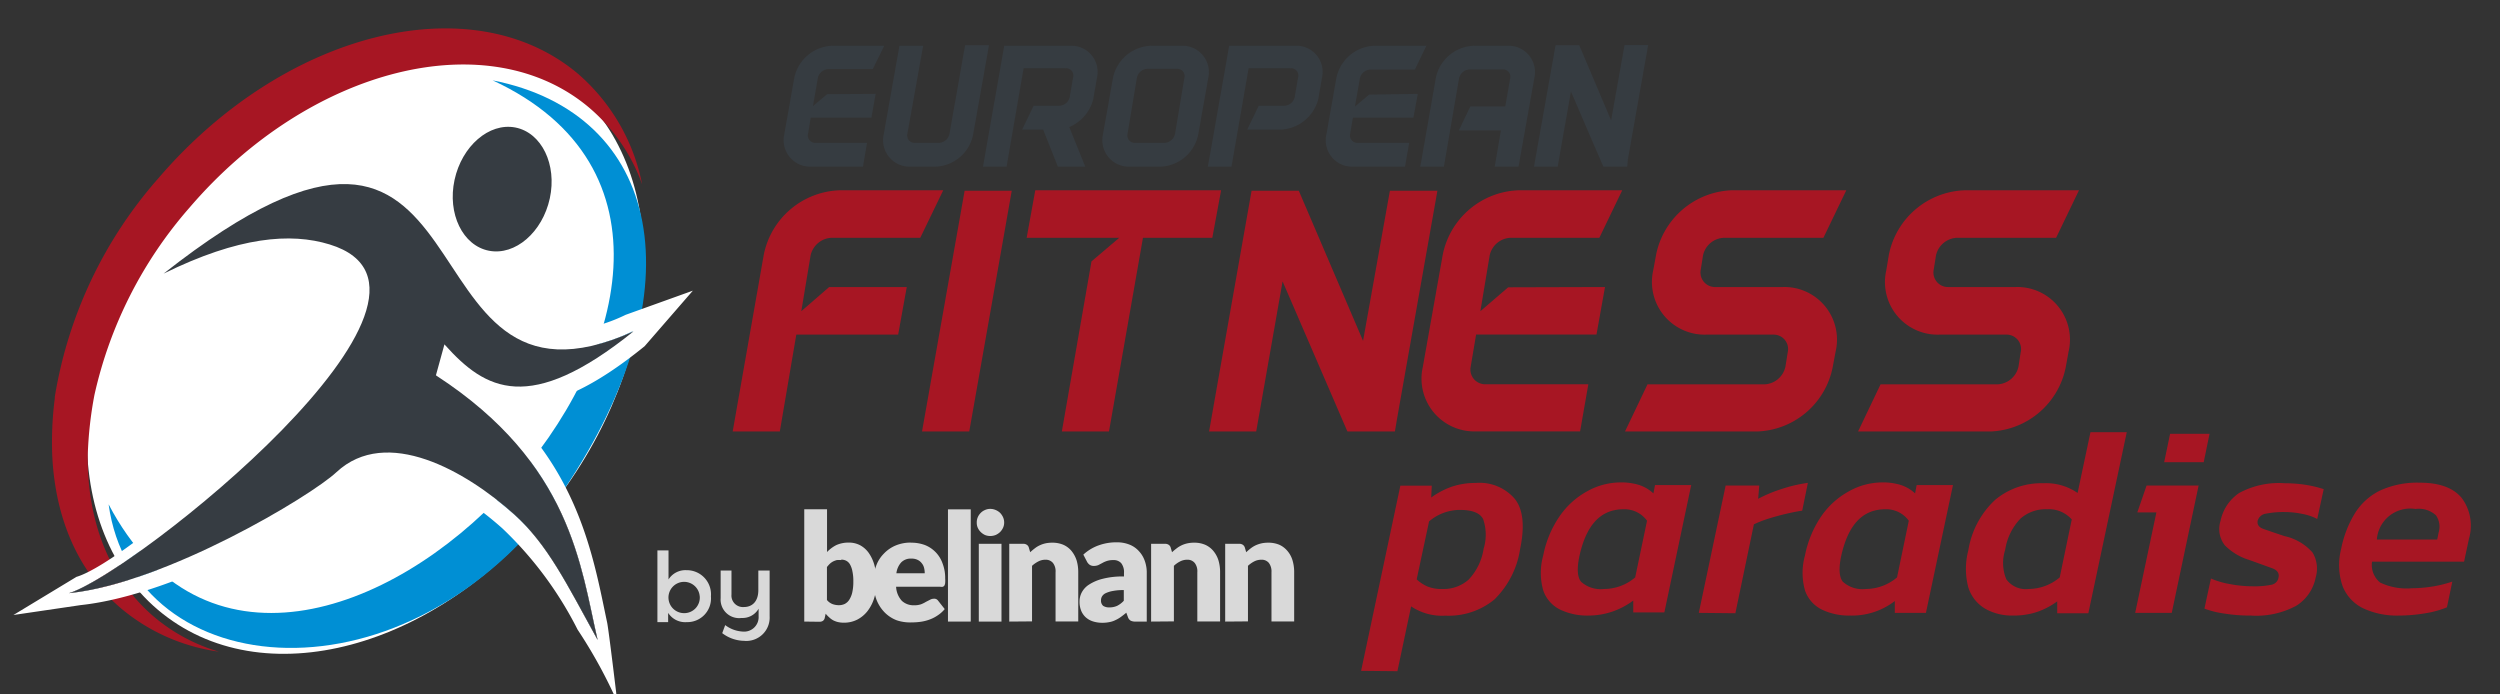 <?xml version="1.0" encoding="UTF-8"?> <svg xmlns="http://www.w3.org/2000/svg" id="Fond_clair" data-name="Fond clair" viewBox="0 0 270 75"><rect x="0" y="0" width="270" height="75" fill="#333333" stroke="none"/><defs><style>.cls-1{fill:#d9d9d9;}.cls-2{fill:#363c41;}.cls-3,.cls-6{fill:#a71623;}.cls-4,.cls-7{fill:#fff;}.cls-5{fill:#008fd4;}.cls-5,.cls-6,.cls-7,.cls-8{fill-rule:evenodd;}.cls-8{fill:#363c42;}</style></defs><g id="Calque_7_-_copie_2" data-name="Calque 7 - copie 2"><path class="cls-1" d="M76.78,64.41a2.56,2.56,0,0,1-2.62,2.78,2.18,2.18,0,0,1-2-1v1H71V59.44H72.2v3.14a2.16,2.16,0,0,1,1.94-1A2.61,2.61,0,0,1,76.78,64.41Zm-1.21,0a1.69,1.69,0,1,0-1.68,1.81A1.68,1.68,0,0,0,75.57,64.37Z"></path><path class="cls-1" d="M83.12,61.62v4.94a2.52,2.52,0,0,1-2.76,2.65A4,4,0,0,1,78,68.38l.32-.87a3.45,3.45,0,0,0,1.9.7,1.57,1.57,0,0,0,1.71-1.67v-.8a2,2,0,0,1-1.84,1,2,2,0,0,1-2.26-2.14V61.62H79v2.59a1.24,1.24,0,0,0,1.33,1.35c1,0,1.57-.7,1.57-1.82V61.62Z"></path><path class="cls-1" d="M86.86,67.13V55h2.46v4.62a3.68,3.68,0,0,1,1-.75,3.22,3.22,0,0,1,1.37-.27,2.57,2.57,0,0,1,1.19.28,2.73,2.73,0,0,1,.94.83,4.26,4.26,0,0,1,.62,1.34,6.61,6.61,0,0,1,.23,1.8,5.69,5.69,0,0,1-.26,1.75,4.41,4.41,0,0,1-.72,1.4,3.38,3.38,0,0,1-1.11.92,3.1,3.1,0,0,1-1.43.33,2.67,2.67,0,0,1-.66-.07A2.25,2.25,0,0,1,90,67a2,2,0,0,1-.44-.32,3.68,3.68,0,0,1-.39-.4l-.09.42a.56.56,0,0,1-.2.35.67.67,0,0,1-.39.1Zm4-6.64a2.46,2.46,0,0,0-.49,0,2.37,2.37,0,0,0-.4.15,1.72,1.72,0,0,0-.35.25,3.66,3.66,0,0,0-.31.35v3.56a1.46,1.46,0,0,0,.6.44,2,2,0,0,0,.68.12,1.45,1.45,0,0,0,.63-.13,1.27,1.27,0,0,0,.49-.44,2.51,2.51,0,0,0,.33-.79,5.08,5.08,0,0,0,.12-1.19,5,5,0,0,0-.1-1.11,2.35,2.35,0,0,0-.26-.74,1,1,0,0,0-.41-.4,1.15,1.15,0,0,0-.53-.12"></path><path class="cls-1" d="M98.38,58.61a4.22,4.22,0,0,1,1.5.25,3.3,3.3,0,0,1,1.92,2,4.37,4.37,0,0,1,.28,1.62,2.86,2.86,0,0,1,0,.46.72.72,0,0,1-.08.29.38.38,0,0,1-.17.14.79.79,0,0,1-.28,0H96.78a2.41,2.41,0,0,0,.63,1.53,1.86,1.86,0,0,0,1.31.47,2.26,2.26,0,0,0,.73-.1A3.13,3.13,0,0,0,100,65l.45-.23a.88.88,0,0,1,.42-.11.5.5,0,0,1,.45.22l.71.9a3.42,3.42,0,0,1-.82.72,3.75,3.75,0,0,1-.9.44,4.48,4.48,0,0,1-.93.22,7,7,0,0,1-.89.06A4.61,4.61,0,0,1,96.87,67a3.7,3.7,0,0,1-1.32-.85,4.07,4.07,0,0,1-.9-1.41,5.55,5.55,0,0,1-.32-2,4.43,4.43,0,0,1,.28-1.59,3.57,3.57,0,0,1,.81-1.32,3.76,3.76,0,0,1,1.27-.9,4.18,4.18,0,0,1,1.69-.33m.05,1.73a1.43,1.43,0,0,0-1.1.41,2.12,2.12,0,0,0-.52,1.17h3.06a2.3,2.3,0,0,0-.07-.58,1.24,1.24,0,0,0-.25-.5,1.2,1.2,0,0,0-.44-.36,1.42,1.42,0,0,0-.68-.14"></path><rect class="cls-1" x="102.38" y="55.01" width="2.46" height="12.12"></rect><path class="cls-1" d="M108.45,56.44a1.34,1.34,0,0,1-.12.56,1.65,1.65,0,0,1-.32.46,1.75,1.75,0,0,1-.48.32,1.67,1.67,0,0,1-.59.11,1.51,1.51,0,0,1-.56-.11,1.65,1.65,0,0,1-.46-.32,1.47,1.47,0,0,1-.32-.46,1.33,1.33,0,0,1-.11-.56,1.4,1.4,0,0,1,.11-.58,1.51,1.51,0,0,1,.32-.47,1.44,1.44,0,0,1,.46-.31,1.34,1.34,0,0,1,.56-.12,1.48,1.48,0,0,1,.59.12,1.52,1.52,0,0,1,.48.31,1.7,1.7,0,0,1,.32.47,1.4,1.4,0,0,1,.12.58m-.29,10.69h-2.45v-8.4h2.45Z"></path><path class="cls-1" d="M109,67.13v-8.4h1.52a.66.66,0,0,1,.38.11.53.53,0,0,1,.22.32l.14.48c.16-.15.33-.29.5-.42a2.69,2.69,0,0,1,.54-.33,3,3,0,0,1,.62-.21,3.45,3.45,0,0,1,.74-.07,3,3,0,0,1,1.19.23,2.43,2.43,0,0,1,.88.67,3.14,3.14,0,0,1,.54,1,4.35,4.35,0,0,1,.18,1.28v5.33H114V61.8a1.46,1.46,0,0,0-.28-1,1,1,0,0,0-.81-.35,1.64,1.64,0,0,0-.76.18,3.07,3.07,0,0,0-.69.48v6Z"></path><path class="cls-1" d="M122.64,67.13a1.09,1.09,0,0,1-.53-.1.73.73,0,0,1-.3-.4l-.17-.46c-.21.18-.41.33-.6.47a3.47,3.47,0,0,1-.59.34,2.36,2.36,0,0,1-.65.21,3.57,3.57,0,0,1-.76.07,3.22,3.22,0,0,1-1-.15,2.12,2.12,0,0,1-.78-.44,2,2,0,0,1-.5-.73,2.59,2.59,0,0,1-.17-1,2.1,2.1,0,0,1,.22-.92,2.28,2.28,0,0,1,.77-.86,4.83,4.83,0,0,1,1.47-.64,8.59,8.59,0,0,1,2.34-.26V61.9a1.58,1.58,0,0,0-.3-1.08,1.08,1.08,0,0,0-.84-.33,2.12,2.12,0,0,0-.72.1,2.78,2.78,0,0,0-.49.22l-.42.22a1.28,1.28,0,0,1-.5.09.75.75,0,0,1-.43-.12,1,1,0,0,1-.28-.31L117,59.9a4.84,4.84,0,0,1,1.65-1,5.62,5.62,0,0,1,2-.33,3.59,3.59,0,0,1,1.34.25,2.67,2.67,0,0,1,1,.69,2.94,2.94,0,0,1,.64,1.05,3.73,3.73,0,0,1,.22,1.32v5.25Zm-2.82-1.53a2,2,0,0,0,.83-.17,2.47,2.47,0,0,0,.72-.55V63.73a5.76,5.76,0,0,0-1.21.1,3.1,3.1,0,0,0-.76.24.92.92,0,0,0-.38.34.81.81,0,0,0-.11.41.74.74,0,0,0,.23.61,1.18,1.18,0,0,0,.68.17"></path><path class="cls-1" d="M124.32,67.13v-8.4h1.52a.66.66,0,0,1,.38.11.53.53,0,0,1,.22.32l.14.48c.16-.15.33-.29.5-.42a3,3,0,0,1,.54-.33,2.91,2.91,0,0,1,.63-.21,3.29,3.29,0,0,1,.73-.07,2.94,2.94,0,0,1,1.19.23,2.43,2.43,0,0,1,.88.67,3,3,0,0,1,.54,1,4.35,4.35,0,0,1,.18,1.28v5.33h-2.46V61.8a1.46,1.46,0,0,0-.28-1,1,1,0,0,0-.81-.35,1.64,1.64,0,0,0-.76.18,2.81,2.81,0,0,0-.68.48v6Z"></path><path class="cls-1" d="M132.32,67.13v-8.4h1.53a.66.66,0,0,1,.38.11.58.58,0,0,1,.22.32l.14.48a6.4,6.4,0,0,1,.49-.42,3,3,0,0,1,.54-.33,3.33,3.33,0,0,1,.63-.21,3.41,3.41,0,0,1,.73-.07,3,3,0,0,1,1.2.23,2.48,2.48,0,0,1,.87.67,2.8,2.8,0,0,1,.54,1,4.35,4.35,0,0,1,.18,1.28v5.33h-2.45V61.8a1.52,1.52,0,0,0-.28-1,1,1,0,0,0-.82-.35,1.67,1.67,0,0,0-.76.18,3,3,0,0,0-.68.48v6Z"></path><path class="cls-2" d="M94.57,10.14l-.46,2.57H87.56l-.29,1.72a.8.8,0,0,0,.8,1h5.57L93.2,18H87.58a2.86,2.86,0,0,1-2.88-3.48l1.08-6.1a4.36,4.36,0,0,1,4.11-3.48H95.5L94.26,7.46h-4.8a1.22,1.22,0,0,0-1.14,1l-.52,3,1.53-1.29Z"></path><path class="cls-2" d="M105.11,14.47A4.3,4.3,0,0,1,101,18H98.32a2.86,2.86,0,0,1-2.88-3.48l1.7-9.58H99.7L98,14.43a.8.8,0,0,0,.8,1h2.61a1.22,1.22,0,0,0,1.14-1l1.68-9.54h2.58Z"></path><path class="cls-2" d="M114.25,18,112.66,14h-2.27l1.24-2.58h2.77a1.18,1.18,0,0,0,1.14-1l.35-2.05a.78.78,0,0,0-.79-1h-4.55L108.71,18h-2.55l2.3-13.06h7.16a2.83,2.83,0,0,1,2.86,3.43v0l-.38,2.17v.06a4.45,4.45,0,0,1-2.62,3.12L117.21,18Zm3.85-7.35v0Zm.38-2.23v0Z"></path><path class="cls-2" d="M130.5,8.37l-1.08,6.1A4.32,4.32,0,0,1,125.33,18H122a2.86,2.86,0,0,1-2.88-3.48l1.08-6.1a4.36,4.36,0,0,1,4.11-3.48h3.29A2.85,2.85,0,0,1,130.5,8.37Zm-2.59.06a.79.79,0,0,0-.8-1h-3.19a1.21,1.21,0,0,0-1.14,1l-1,6a.8.8,0,0,0,.8,1h3.19a1.22,1.22,0,0,0,1.14-1Z"></path><path class="cls-2" d="M142.4,10.54v.06A4.39,4.39,0,0,1,138.3,14h-3.6l1.24-2.58h2.76a1.18,1.18,0,0,0,1.14-1l.35-2.05a.78.78,0,0,0-.79-1h-4.55L133,18h-2.55l2.3-13.06h7.16a2.83,2.83,0,0,1,2.87,3.43v0Zm0,.06v0Zm.39-2.23v0Z"></path><path class="cls-2" d="M153.12,10.14l-.47,2.57h-6.54l-.29,1.72a.8.8,0,0,0,.79,1h5.58L151.74,18h-5.61a2.85,2.85,0,0,1-2.88-3.48l1.08-6.1a4.35,4.35,0,0,1,4.1-3.48h5.62l-1.24,2.57H148a1.21,1.21,0,0,0-1.14,1l-.53,3,1.53-1.29Z"></path><path class="cls-2" d="M164,18h-2.57l.67-3.92h-4.54l1.23-2.58h3.78l.52-3a.78.78,0,0,0-.79-1h-3.58a1.22,1.22,0,0,0-1.15,1L155.94,18h-2.55l1.68-9.58a4.35,4.35,0,0,1,4.1-3.48h3.68a2.85,2.85,0,0,1,2.86,3.48Z"></path><path class="cls-2" d="M175.74,18h-2.58l-3.5-8.12L168.23,18h-2.56L168,4.89h2.56L174,13l1.45-8.13H178l-2.19,12.35Z"></path><path class="cls-3" d="M89.55,31h8.38L97,36.14H86L84.22,46.6H79.13l3.36-19.1a8.66,8.66,0,0,1,8.18-6.95h11.2l-2.48,5.13H89.82a2.43,2.43,0,0,0-2.28,1.93l-1,6Z"></path><path class="cls-3" d="M99.58,46.6l4.6-26h5.09L104.68,46.6Z"></path><path class="cls-3" d="M130.93,25.68h-7.49L119.77,46.6h-5.09l3.2-18.37,3-2.55h-10l.93-5.13h20.07Z"></path><path class="cls-3" d="M150.65,46.6h-5.13l-7-16.21L135.67,46.6h-5.09l4.59-26h5.1l6.94,16.21,2.9-16.21h5.13l-4.36,24.63Z"></path><path class="cls-3" d="M173.34,31l-.92,5.13h-13l-.58,3.44a1.59,1.59,0,0,0,1.58,1.93h11.12l-.89,5.09H159.41a5.7,5.7,0,0,1-5.75-6.94l2.16-12.16A8.67,8.67,0,0,1,164,20.55h11.2l-2.47,5.13h-9.58a2.41,2.41,0,0,0-2.27,1.93l-1,6,3-2.58Z"></path><path class="cls-3" d="M197.93,39.66a8.62,8.62,0,0,1-8.14,6.94H175.5l2.43-5.09h12.63a2.42,2.42,0,0,0,2.27-1.93l.24-1.51a1.56,1.56,0,0,0-1.59-1.93h-7.22a5.69,5.69,0,0,1-5.71-6.95l.31-1.69A8.67,8.67,0,0,1,187,20.55H199.4l-2.47,5.13H186.2a2.41,2.41,0,0,0-2.28,1.93l-.23,1.47A1.57,1.57,0,0,0,185.27,31h7.26a5.68,5.68,0,0,1,5.71,7Z"></path><path class="cls-3" d="M223.1,39.66A8.63,8.63,0,0,1,215,46.6H200.67l2.43-5.09h12.62A2.43,2.43,0,0,0,218,39.58l.23-1.51a1.56,1.56,0,0,0-1.58-1.93h-7.22a5.68,5.68,0,0,1-5.71-6.95L204,27.5a8.66,8.66,0,0,1,8.18-6.95h12.35l-2.47,5.13H211.36a2.43,2.43,0,0,0-2.28,1.93l-.23,1.47A1.57,1.57,0,0,0,210.43,31h7.26a5.68,5.68,0,0,1,5.71,7Z"></path></g><g id="logo_-_copie" data-name="logo - copie"><ellipse class="cls-4" cx="39.46" cy="37.65" rx="36.04" ry="26.3" transform="translate(-14.25 47.15) rotate(-53.68)"></ellipse><path class="cls-5" d="M53.21,8.68C92.78,27,31.8,92.65,11.73,54.47,14.42,74,44.08,76.81,60.9,52.89,75.61,31.07,71.34,12.24,53.21,8.68Z"></path><path class="cls-6" d="M62.46,8C51-1.7,30.71,3.35,17.08,19.28A47.19,47.19,0,0,0,5.92,42.85s0,.1,0,.16a36.81,36.81,0,0,0-.27,6.35l0,0C6,56,8.42,61.76,13.08,65.71a20.82,20.82,0,0,0,10.56,4.67,19.28,19.28,0,0,1-7-3.76c-4.9-4.17-7.25-10.47-7.16-17.53a41.48,41.48,0,0,1,.72-6.44A45.79,45.79,0,0,1,20.48,22.41c13-15.17,32.33-20,43.21-10.73a19.47,19.47,0,0,1,5.66,8.23A21.21,21.21,0,0,0,62.46,8Z"></path><path class="cls-7" d="M7.45,64.06C17.9,63,33.6,53.56,36.33,51c5.42-5.05,14-.12,19.21,4.56,3.63,3.27,5.66,7.5,9,13.54-1.85-7.91-2.79-19-17.38-28.51l-.08-.06L48,37.19l.07.08c4.35,4.84,9.09,7.58,20.35-1.48C42,47.66,54.73.37,17.67,29.55c8.12-4,13.73-4.44,17.93-3.15,17,5.22-21.32,35.66-28.15,37.66ZM55.66,13.77c2.84.56,4.51,4,3.72,7.65s-3.73,6.21-6.57,5.66-4.51-4-3.72-7.65S52.82,13.22,55.66,13.77Z"></path><path class="cls-4" d="M54.88,13.7a4.11,4.11,0,0,1,.78.07c2.84.56,4.51,4,3.72,7.65-.71,3.34-3.2,5.73-5.78,5.73a4.15,4.15,0,0,1-.79-.07c-2.84-.55-4.51-4-3.72-7.65.71-3.34,3.21-5.73,5.79-5.73M37.15,19.88c11.6,0,11.62,17.87,23.5,17.87a19,19,0,0,0,7.73-2c-5.38,4.33-9.27,6-12.34,6-3.36,0-5.74-2-8-4.48L48,37.19l-.91,3.36.08.06c14.59,9.54,15.53,20.6,17.38,28.51-3.31-6-5.34-10.27-9-13.54s-9-6.69-13.68-6.69A7.84,7.84,0,0,0,36.33,51C33.6,53.56,17.9,63,7.45,64.06c6.83-2,45.13-32.44,28.15-37.66a15.05,15.05,0,0,0-4.46-.64c-3.56,0-7.93,1.08-13.47,3.79,9-7.1,15.08-9.67,19.48-9.67m17.73-8.16h0c-3.58,0-6.83,3.07-7.73,7.29a10.24,10.24,0,0,0-.09,4c-2.39-2.84-5.41-5.08-9.91-5.08h0c-5.38,0-11.88,3.17-20.63,10.06l-2.87,5.36,4.89-2c4.86-2.38,9.1-3.59,12.6-3.59A12.86,12.86,0,0,1,35,28.3c2.57.79,2.91,2,2.9,3-.06,8.66-24,29.36-29.64,31L1.45,66.42l7.27-1.07c10.6-1.13,25.73-9.87,29-12.88a5.87,5.87,0,0,1,4.18-1.6c3.42,0,8,2.32,12.35,6.19A39.72,39.72,0,0,1,62.38,68a52.86,52.86,0,0,1,4.29,7.82s-.92-7.74-1.1-8.59c-1.37-6.42-2.82-15.76-11.36-23.61a9.8,9.8,0,0,0,1.83.17c3.84,0,8.16-2,13.58-6.4l5.21-6L67.57,34a17.38,17.38,0,0,1-6.92,1.77c-4.56,0-7-3.25-9.65-7.21a5.46,5.46,0,0,0,1.43.47,5.73,5.73,0,0,0,1.17.11c3.57,0,6.82-3.06,7.72-7.29a9.43,9.43,0,0,0-1.16-7.17A6.41,6.41,0,0,0,56,11.83a5.63,5.63,0,0,0-1.16-.11Z"></path><path class="cls-8" d="M7.45,64.06C17.9,63,33.6,53.56,36.33,51c5.42-5.05,14-.12,19.21,4.56,3.63,3.27,5.66,7.5,9,13.54-1.85-7.91-2.79-19-17.38-28.51l-.08-.06L48,37.19l.07.08c4.35,4.84,9.09,7.58,20.35-1.48C42,47.66,54.73.37,17.67,29.55c8.12-4,13.73-4.44,17.93-3.15,17,5.22-21.32,35.66-28.15,37.66ZM55.66,13.77c2.84.56,4.51,4,3.72,7.65s-3.73,6.21-6.57,5.66-4.51-4-3.72-7.65S52.82,13.22,55.66,13.77Z"></path></g><path class="cls-3" d="M147,72.45l4.24-20h3.39l-.06,1.28a8.78,8.78,0,0,1,2.2-1.16,7.94,7.94,0,0,1,2.61-.41,5,5,0,0,1,4.22,1.72c.9,1.14,1.09,2.94.57,5.42a9.64,9.64,0,0,1-2.78,5.45,7.78,7.78,0,0,1-5.28,1.74,6,6,0,0,1-3.71-1l-1.48,7Zm8.73-8.84a4.08,4.08,0,0,0,2.87-1,6.2,6.2,0,0,0,1.63-3.34,5.18,5.18,0,0,0-.05-3.2c-.34-.67-1.17-1-2.51-1a5.16,5.16,0,0,0-3.33,1.24L153,62.57a4.07,4.07,0,0,0,1.12.75A3.9,3.9,0,0,0,155.75,63.61Z"></path><path class="cls-3" d="M171.56,66.48a6.77,6.77,0,0,1-3.06-.64,3.61,3.61,0,0,1-1.83-2.07,7,7,0,0,1,0-3.79,11.25,11.25,0,0,1,1.75-4.2,8.64,8.64,0,0,1,2.92-2.68,7.45,7.45,0,0,1,3.66-1,6.58,6.58,0,0,1,2,.27,4.16,4.16,0,0,1,1.57.92l.17-.9h3.91l-2.9,13.75h-3.36l0-1.28a8.23,8.23,0,0,1-2.22,1.18A8,8,0,0,1,171.56,66.48Zm1.68-2.87a5.21,5.21,0,0,0,3.36-1.25l1.28-6.12A3,3,0,0,0,175.35,55c-2.45,0-4,1.65-4.75,4.95-.31,1.42-.26,2.37.16,2.88A3.15,3.15,0,0,0,173.24,63.61Z"></path><path class="cls-3" d="M183.47,66.19l2.9-13.75H190l-.12,1.43a15.31,15.31,0,0,1,2.54-1.06,15.76,15.76,0,0,1,2.83-.66l-.61,3c-.54.08-1.14.2-1.78.35s-1.28.33-1.89.52a11.67,11.67,0,0,0-1.55.61l-2,9.6Z"></path><path class="cls-3" d="M199.83,66.48a6.77,6.77,0,0,1-3.06-.64,3.61,3.61,0,0,1-1.83-2.07,7,7,0,0,1,0-3.79,11.41,11.41,0,0,1,1.74-4.2,8.67,8.67,0,0,1,2.93-2.68,7.44,7.44,0,0,1,3.65-1,6.54,6.54,0,0,1,2,.27,4.09,4.09,0,0,1,1.57.92l.17-.9h3.92L208,66.19h-3.36l0-1.28a7.55,7.55,0,0,1-4.81,1.57Zm1.68-2.87a5.26,5.26,0,0,0,3.37-1.25l1.27-6.12A3,3,0,0,0,203.63,55c-2.46,0-4,1.65-4.76,4.95-.31,1.42-.25,2.37.16,2.88A3.16,3.16,0,0,0,201.51,63.61Z"></path><path class="cls-3" d="M217.4,66.48a5.86,5.86,0,0,1-3-.74,4.08,4.08,0,0,1-1.82-2.3,7.79,7.79,0,0,1,0-4,9.45,9.45,0,0,1,2.9-5.46,7.78,7.78,0,0,1,5.19-1.79,6,6,0,0,1,3.71,1.05l1.39-6.56h3.92l-4.15,19.55h-3.36l0-1.28A8.23,8.23,0,0,1,220,66.09,8,8,0,0,1,217.4,66.48Zm1.69-2.87a5.25,5.25,0,0,0,3.36-1.25l1.3-6.26A3.29,3.29,0,0,0,221.09,55a4.11,4.11,0,0,0-2.87,1,6.22,6.22,0,0,0-1.66,3.38,4.61,4.61,0,0,0,.12,3.18A2.59,2.59,0,0,0,219.09,63.61Z"></path><path class="cls-3" d="M230.6,66.19l2.29-10.85h-2.06l1-2.9h5.62l-2.9,13.75Zm3.13-16.27.64-3.07h4.26L238,49.92Z"></path><path class="cls-3" d="M243.07,66.48a17.24,17.24,0,0,1-2.87-.22,10,10,0,0,1-2.12-.53l.7-3.25a9.07,9.07,0,0,0,2.16.62,12.82,12.82,0,0,0,2.3.22,9.24,9.24,0,0,0,2.09-.17.94.94,0,0,0,.75-.79c.1-.46-.14-.8-.71-1s-1.4-.51-2.5-.9a6.22,6.22,0,0,1-2.6-1.58,2.86,2.86,0,0,1-.45-2.63,4.77,4.77,0,0,1,2-3,9,9,0,0,1,4.93-1.06,14.81,14.81,0,0,1,2.38.19,12.23,12.23,0,0,1,1.83.45l-.7,3.22a5.65,5.65,0,0,0-1.67-.56,9.35,9.35,0,0,0-1.84-.19,9.83,9.83,0,0,0-2,.17,1.08,1.08,0,0,0-.92.76c-.08.42.13.72.61.89s1.26.44,2.32.79a5.59,5.59,0,0,1,3,1.77,3.36,3.36,0,0,1,.34,2.66A4.65,4.65,0,0,1,248,65.42,9.11,9.11,0,0,1,243.07,66.48Z"></path><path class="cls-3" d="M259.05,66.48a8.59,8.59,0,0,1-3.82-.78A4.48,4.48,0,0,1,253,63.3a7,7,0,0,1-.16-4,11.72,11.72,0,0,1,1.45-3.8A6.67,6.67,0,0,1,257,53a9.61,9.61,0,0,1,4.34-.87c2.12,0,3.64.56,4.54,1.67a5,5,0,0,1,.77,4.37l-.53,2.49h-9.94a2.45,2.45,0,0,0,.88,2.26,6.68,6.68,0,0,0,3.44.61,14.19,14.19,0,0,0,2.29-.2,12.58,12.58,0,0,0,2.06-.52l-.58,2.78a10.43,10.43,0,0,1-2.38.65A17.13,17.13,0,0,1,259.05,66.48Zm-2.35-8.21h6.52l.15-.75a2.16,2.16,0,0,0-.29-1.87,2.75,2.75,0,0,0-2.21-.68,3.61,3.61,0,0,0-4.17,3.3Z"></path></svg> 